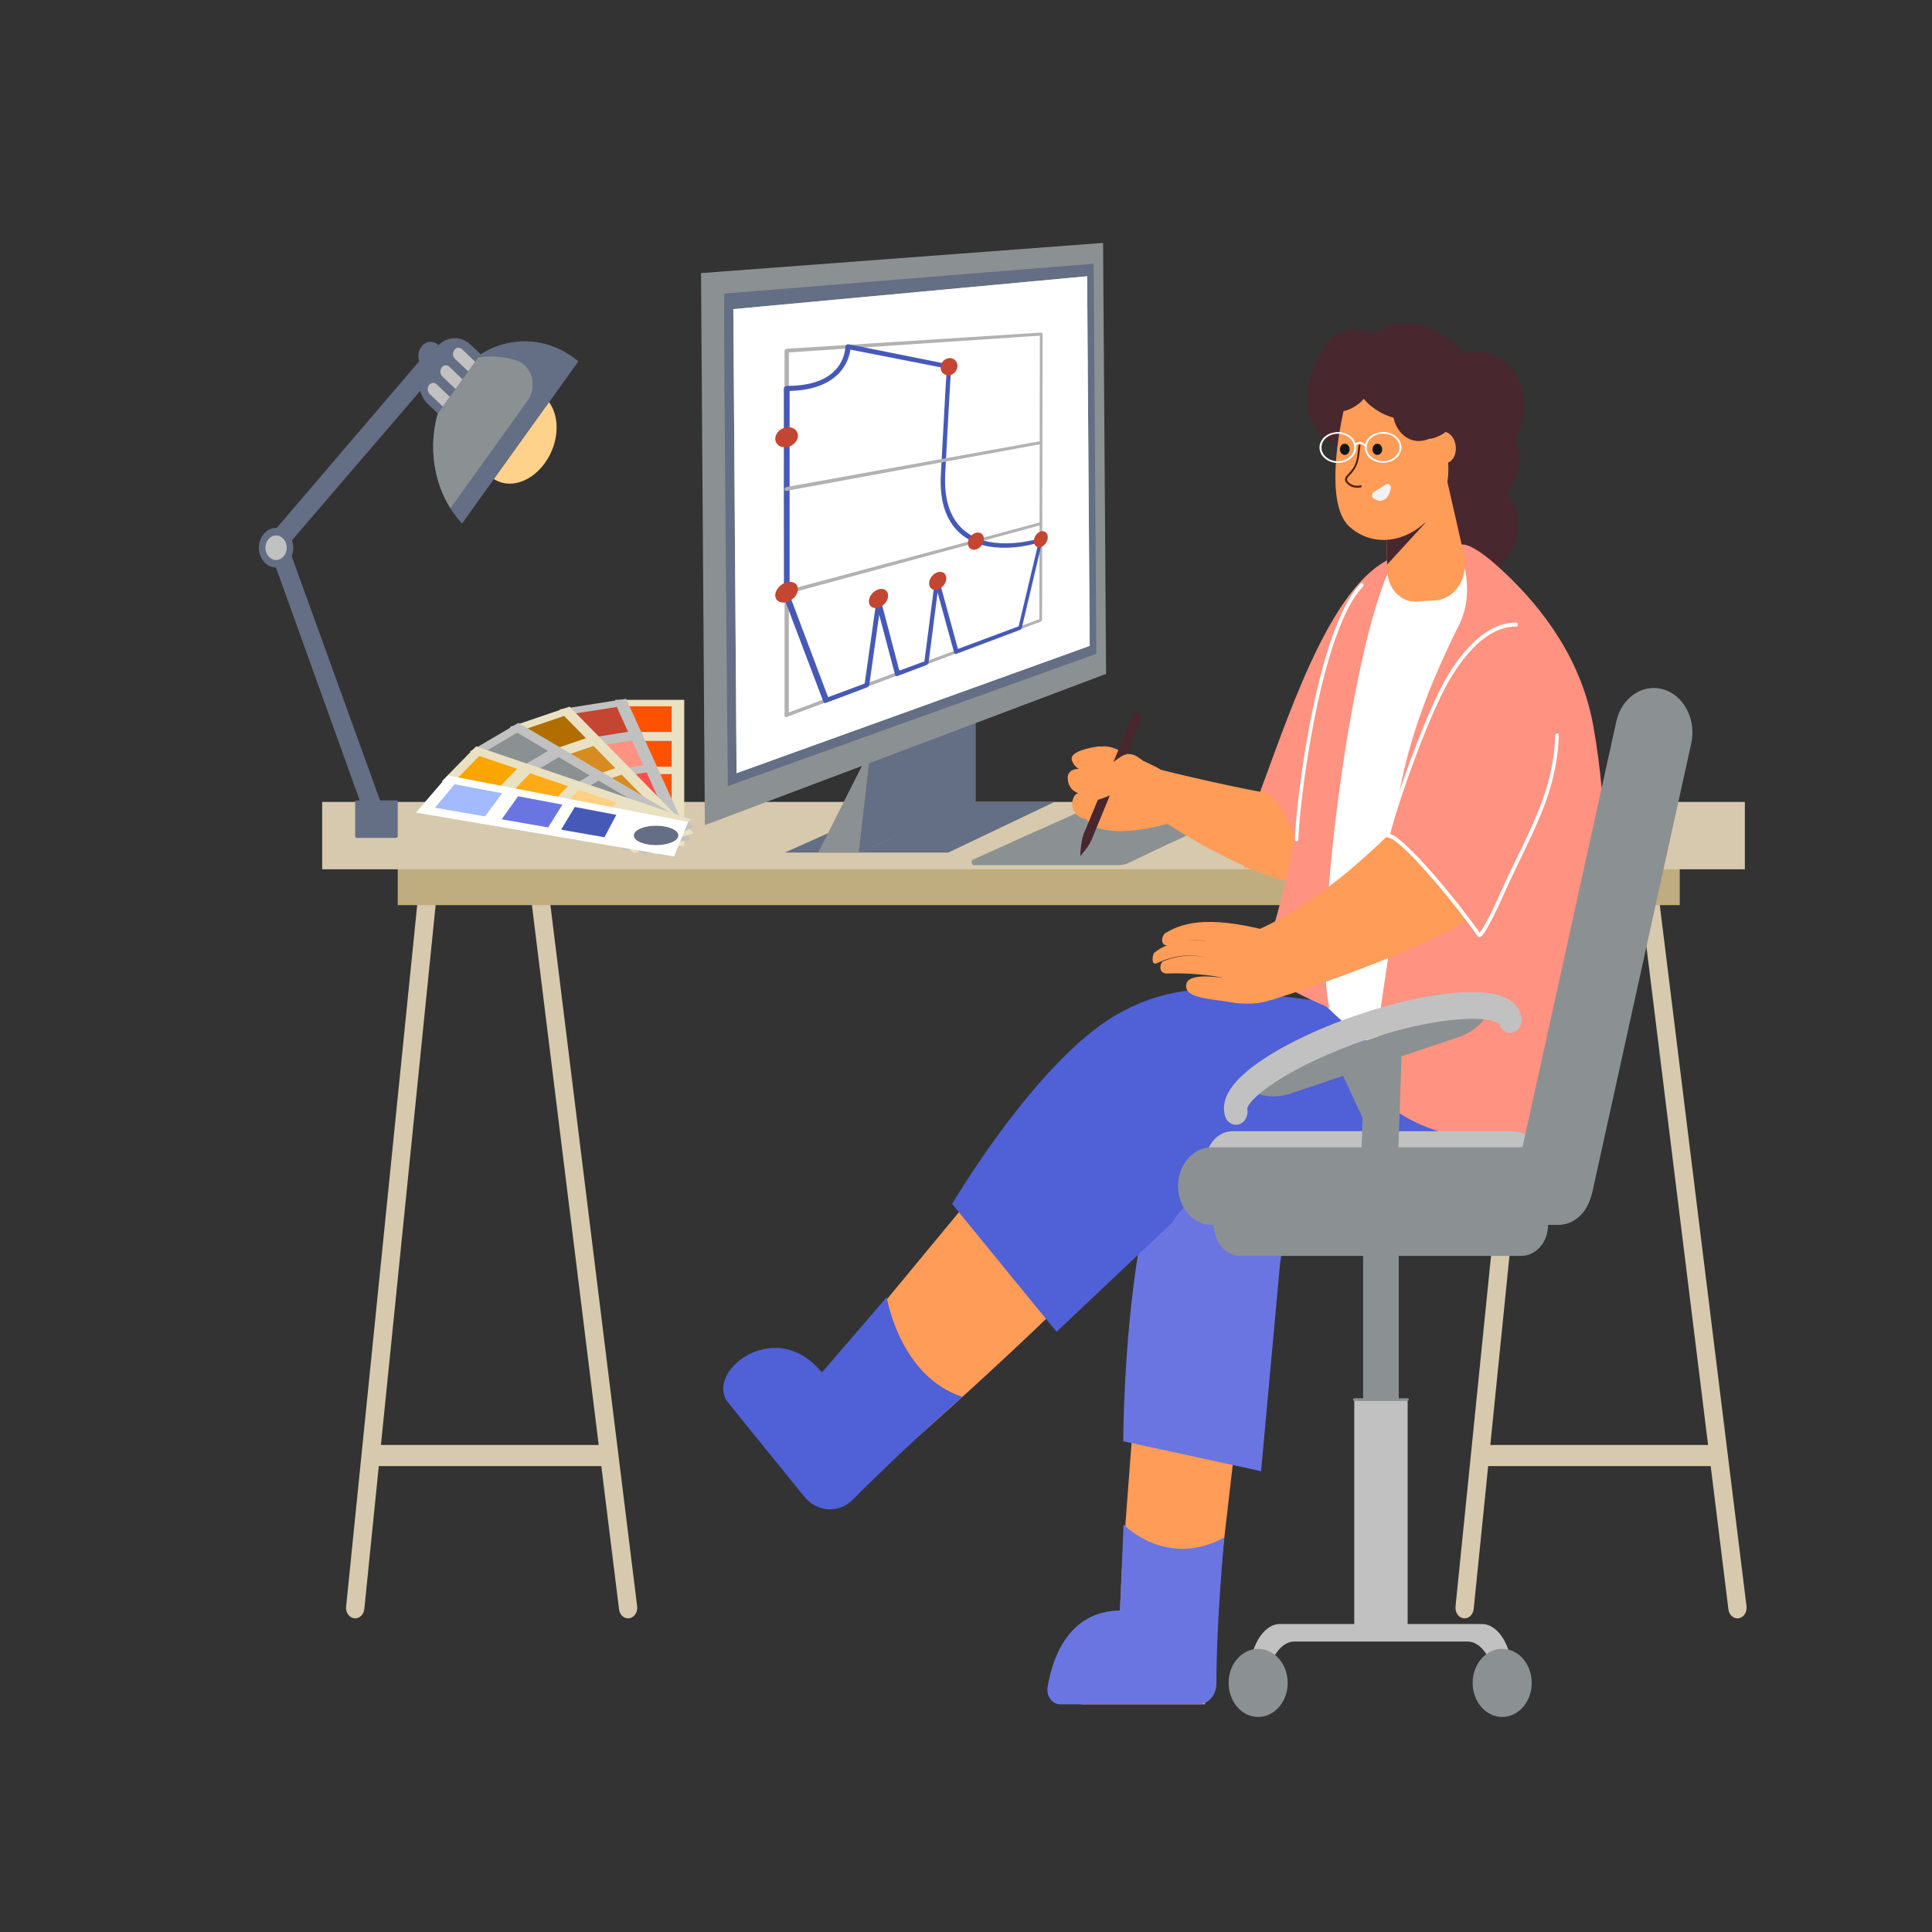 <?xml version="1.0" encoding="UTF-8"?> <!-- Generator: Adobe Illustrator 26.0.1, SVG Export Plug-In . SVG Version: 6.00 Build 0) --> <svg xmlns="http://www.w3.org/2000/svg" xmlns:xlink="http://www.w3.org/1999/xlink" id="Слой_1" x="0px" y="0px" viewBox="0 0 1000 1000" style="enable-background:new 0 0 1000 1000;" xml:space="preserve"><rect x="0" y="0" width="1000" height="1000" fill="#333333" stroke="none"/> <style type="text/css"> .st0{fill:#D6C9AD;} .st1{fill:#BFAD7F;} .st2{fill:#646E84;} .st3{fill:#FFD28B;} .st4{fill:#8B9192;} .st5{fill:#C1C1C1;} .st6{fill:#B5D1AE;} .st7{fill:#FFFFFF;} .st8{fill:#E9E1C2;} .st9{fill:#FF5200;} .st10{fill:#C44531;} .st11{fill:#FF9280;} .st12{fill:#FC4C4C;} .st13{fill:#B16D00;} .st14{fill:#D68C20;} .st15{fill:#FAA500;} .st16{fill:#FFAB18;} .st17{fill:#FFCF82;} .st18{fill:#A3BAFF;} .st19{fill:#6B75E2;} .st20{fill:#4759B7;} .st21{fill:#B2B2B2;} .st22{fill:#49272E;} .st23{fill:#FF9C58;} .st24{fill:#5060D6;} .st25{fill:#512100;} .st26{fill:#F2F2F2;} .st27{fill:#141716;} </style> <g> <g> <path class="st0" d="M325.1,837.65c-2.32,0-4.35-1.96-4.69-4.69l-45.91-371.09l-48.84,4.89l-37.09,366.07 c-0.3,3-2.66,5.14-5.26,4.79c-2.6-0.35-4.46-3.06-4.16-6.06l37.54-370.49c0.26-2.57,2.05-4.58,4.3-4.8l57.16-5.72 c2.5-0.25,4.75,1.8,5.1,4.67l46.54,376.21c0.37,2.99-1.43,5.75-4.02,6.18C325.54,837.63,325.32,837.65,325.1,837.65z"></path> </g> <g> <path class="st0" d="M315.13,758.84H194.52c-2.62,0-4.74-2.45-4.74-5.46c0-3.02,2.12-5.46,4.74-5.46h120.61 c2.62,0,4.74,2.44,4.74,5.46C319.87,756.39,317.75,758.84,315.13,758.84z"></path> </g> <g> <path class="st0" d="M899.3,837.65c-2.32,0-4.35-1.96-4.68-4.69l-45.91-371.09l-48.84,4.89l-37.09,366.07 c-0.31,3-2.66,5.14-5.25,4.79c-2.6-0.35-4.46-3.06-4.16-6.06l37.54-370.49c0.26-2.57,2.06-4.58,4.3-4.8l57.15-5.72 c2.51-0.25,4.75,1.8,5.1,4.67L904,831.42c0.37,2.99-1.43,5.75-4.02,6.18C899.75,837.63,899.53,837.65,899.3,837.65z"></path> </g> <g> <path class="st0" d="M889.34,758.84H768.73c-2.62,0-4.74-2.45-4.74-5.46c0-3.02,2.12-5.46,4.74-5.46h120.61 c2.62,0,4.74,2.44,4.74,5.46C894.08,756.39,891.96,758.84,889.34,758.84z"></path> </g> <g> <g> <rect x="205.87" y="443.48" class="st1" width="663.55" height="25.01"></rect> <rect x="166.75" y="415.07" class="st0" width="736.38" height="34.87"></rect> </g> <g> <g> <g> <g> <path class="st2" d="M139.87,282.3c1.27,3.49,5.22,4.37,7.53,1.68l80.83-94.15l-6.35-8.58l-80.94,94.69 C139.5,277.63,139.08,280.14,139.87,282.3z"></path> </g> <g> <path class="st2" d="M229.17,183.07c0.57,4-1.78,7.77-5.24,8.42c-3.47,0.66-6.74-2.05-7.31-6.05 c-0.57-3.99,1.78-7.76,5.24-8.42C225.33,176.37,228.6,179.08,229.17,183.07z"></path> <g> <g> <g> <path class="st2" d="M257.08,210.52l-5.66,7.89c-4.51,6.29-12.67,7.18-18.13,1.98l-11.75-11.2 c-5.46-5.2-6.23-14.6-1.72-20.89l5.66-7.89c4.51-6.29,12.67-7.18,18.13-1.98l11.75,11.2 C260.82,194.83,261.59,204.23,257.08,210.52z"></path> <g> <path class="st3" d="M282.31,206.04c7.82,7.46,7.71,22.49-0.25,33.59c-7.96,11.1-20.76,14.05-28.58,6.59 c-7.82-7.45-7.71-22.49,0.25-33.58C261.69,201.54,274.49,198.59,282.31,206.04z"></path> <path class="st2" d="M248.68,183.44l-22.13,30.85c-4.64,16.39-2.28,34.62,6.58,48.8c1.76,2.81,3.76,5.46,6.02,7.9 l60.23-83.95C284.2,174.34,264.37,173.46,248.68,183.44z"></path> <path class="st4" d="M247.54,185.02l-21,29.27c-4.64,16.39-2.28,34.62,6.58,48.8l40.02-55.78 c5.1-7.1,2.31-17.96-5.35-20.58C261.18,184.46,254.27,183.92,247.54,185.02z"></path> </g> </g> </g> <g> <path class="st5" d="M232.81,205.38l-6.79-6.47c-1.2-1.14-2.99-0.94-3.98,0.44c-0.99,1.38-0.82,3.44,0.38,4.59l6.79,6.47 L232.81,205.38z"></path> <path class="st5" d="M239.36,196.3l-6.79-6.47c-1.2-1.14-2.99-0.95-3.98,0.44c-0.99,1.38-0.82,3.44,0.38,4.59l6.79,6.47 L239.36,196.3z"></path> <path class="st5" d="M245.91,187.21l-6.79-6.47c-1.2-1.14-2.99-0.95-3.98,0.43c-0.99,1.38-0.82,3.45,0.38,4.59l6.79,6.47 L245.91,187.21z"></path> </g> </g> </g> </g> <g> <polygon class="st2" points="200.67,425.23 147.98,279.6 141.62,290.35 190.12,425.23 "></polygon> <path class="st2" d="M151.8,283.51c0,5.66-3.99,10.26-8.9,10.26c-4.91,0-8.9-4.59-8.9-10.26c0-5.66,3.98-10.26,8.9-10.26 C147.81,273.25,151.8,277.85,151.8,283.51z"></path> <path class="st5" d="M148.41,283.51c0,3.5-2.47,6.35-5.51,6.35c-3.04,0-5.51-2.85-5.51-6.35c0-3.51,2.47-6.35,5.51-6.35 C145.94,277.16,148.41,280.01,148.41,283.51z"></path> </g> </g> <path class="st2" d="M205.05,433.68h-20.39c-0.45,0-0.81-0.36-0.81-0.81v-18.58h22.01v18.58 C205.87,433.32,205.5,433.68,205.05,433.68z"></path> </g> <g> <g> <polygon class="st2" points="464.77,415.07 406.26,441.28 490.8,441.28 545.82,415.07 "></polygon> <polygon class="st4" points="468.49,352.06 466.17,382.79 462.34,433.56 444.49,441.28 423.53,441.28 "></polygon> <polygon class="st2" points="505.05,367.74 505.05,415.07 462.34,433.56 444.49,441.28 450.5,388.86 466.17,382.79 "></polygon> <path class="st4" d="M536.39,430.24l-32.66,14.63c-1.37,0.62-0.99,2.97,0.48,2.97h74.61c1.87,0,3.72-0.42,5.46-1.25l28.34-13.5 c1.35-0.64,0.94-2.96-0.51-2.96h-75.22C536.71,430.14,536.54,430.17,536.39,430.24z"></path> <path class="st4" d="M561.32,419.03l-37.74,16.9h83.04l31.32-14.34c0.98-0.45,0.71-2.11-0.33-2.13l-72.59-1.2 C563.74,418.25,562.49,418.51,561.32,419.03z"></path> </g> <g> <g> <path class="st4" d="M362.85,141.36l1.99,285.73l207.67-78.28l-1.56-223.07L362.85,141.36z M564.03,334.3l-182.78,65.89 L379.57,160l183.13-17.01L564.03,334.3z"></path> <path class="st2" d="M374.95,151.94c-0.67,1.69,1.78,254.94,1.78,254.94l190.75-68.47l-1.4-201.93L374.95,151.94z"></path> <polygon class="st6" points="562.7,142.99 564.03,334.3 381.24,400.19 379.57,160 "></polygon> <g> <polygon class="st7" points="562.7,142.99 564.03,334.3 546.94,340.47 545.57,340.96 499.08,357.72 497.71,358.21 451.22,374.97 449.85,375.46 403.36,392.22 401.99,392.72 381.24,400.19 379.57,160 400.36,158.06 401.73,157.94 448.31,153.61 449.68,153.49 496.26,149.17 497.63,149.04 544.2,144.71 545.57,144.58 "></polygon> </g> </g> </g> </g> <g> <g> <g> <rect x="318.49" y="362.24" class="st8" width="35.66" height="75.56"></rect> <rect x="325.01" y="365.57" class="st9" width="22.61" height="13.32"></rect> <rect x="325.01" y="383.5" class="st9" width="22.61" height="13.32"></rect> <rect x="325.01" y="400.66" class="st9" width="22.61" height="13.32"></rect> </g> <g> <polygon class="st5" points="357.29,434.69 322.85,440.13 289.64,367.14 324.09,361.71 "></polygon> <polygon class="st10" points="325.1,378.78 303.26,382.23 297.4,369.36 319.25,365.91 "></polygon> <polygon class="st11" points="332.98,396.1 311.13,399.55 305.28,386.68 327.13,383.23 "></polygon> <polygon class="st12" points="340.52,412.68 318.68,416.12 312.82,403.26 334.67,399.81 "></polygon> </g> <g> <polygon class="st8" points="358.96,431.21 328.07,441.71 263.93,376.27 294.81,365.77 "></polygon> <polygon class="st13" points="303.29,382.11 283.71,388.77 272.4,377.23 291.99,370.57 "></polygon> <polygon class="st14" points="318.51,397.63 298.93,404.3 287.62,392.76 307.21,386.1 "></polygon> <polygon class="st14" points="333.09,412.5 313.5,419.16 302.19,407.62 321.78,400.96 "></polygon> </g> <g> <polygon class="st5" points="359.04,427.59 333.82,442.44 243.1,389.01 268.32,374.16 "></polygon> <polygon class="st4" points="283.69,388.65 267.7,398.07 251.71,388.65 267.7,379.23 "></polygon> <polygon class="st4" points="305.22,401.33 289.23,410.75 273.24,401.33 289.23,391.91 "></polygon> <polygon class="st4" points="325.82,413.46 309.84,422.88 293.84,413.46 309.84,404.04 "></polygon> </g> <g> <polygon class="st8" points="357.53,424.08 339.69,442.27 228.59,404.49 246.42,386.3 "></polygon> <polygon class="st15" points="267.64,397.95 256.33,409.49 236.74,402.83 248.05,391.29 "></polygon> <polygon class="st16" points="294,406.92 282.69,418.45 263.11,411.8 274.42,400.26 "></polygon> <polygon class="st17" points="319.24,415.5 307.93,427.04 288.34,420.38 299.65,408.84 "></polygon> </g> <g> <polygon class="st7" points="356.19,425.43 348.9,443.3 215.28,420.6 231.81,401.37 "></polygon> <polygon class="st18" points="259.94,410.58 251.04,422.58 225.16,418.07 235.31,405.92 "></polygon> <polygon class="st19" points="291.11,416.48 283.71,428.28 259.67,424.08 268.16,412.14 "></polygon> <polygon class="st20" points="319.01,421.76 312.87,433.36 290.41,429.44 297.52,417.69 "></polygon> </g> </g> <path class="st2" d="M351.11,432.42c0,2.77-5.16,5.01-11.52,5.01c-6.37,0-11.53-2.24-11.53-5.01c0-2.77,5.16-5.02,11.53-5.02 C345.95,427.4,351.11,429.65,351.11,432.42z"></path> </g> <g> <g> <path class="st21" d="M538.76,271.79l-131.57,35.7c-0.62,0.17-1.12-0.14-1.12-0.68c0-0.54,0.51-1.12,1.13-1.28l131.57-35.27 c0.38-0.1,0.69,0.16,0.69,0.58C539.45,271.26,539.14,271.69,538.76,271.79z"></path> </g> <g> <path class="st21" d="M538.67,321.76l-131.48,49.36c-0.62,0.23-1.12-0.02-1.12-0.56l0.01-188.97c0-0.55,0.51-1.02,1.13-1.06 l131.74-8.38c0.38-0.03,0.69,0.3,0.69,0.73l-0.26,147.85C539.36,321.15,539.05,321.61,538.67,321.76z M408.31,368.73 l129.67-48.26l0.26-146.73l-129.91,8.69L408.31,368.73z"></path> </g> <g> <path class="st20" d="M527.97,326.03l-33,12.41c-0.51,0.19-0.94,0.01-1.07-0.44l-8.61-31.33l-4.64,36.15 c-0.08,0.6-0.57,1.22-1.15,1.44l-14.98,5.63c-0.57,0.22-1.07,0.02-1.2-0.47l-8.25-31.23l-5.1,36.12 c-0.09,0.64-0.64,1.29-1.28,1.53l-21.11,7.94c-0.62,0.23-1.16,0.07-1.34-0.4l-20.48-54.05c-0.06-0.36-0.06-108.1-0.06-108.1 c0-0.37,0.18-0.75,0.5-1.03c0.32-0.28,0.74-0.44,1.16-0.44c10.75-0.03,18.7-2.44,23.86-7.11c6.26-5.66,6.37-13.05,6.37-13.13 c0-0.39,0.2-0.77,0.54-1.03c0.34-0.26,0.77-0.36,1.18-0.28l52.25,10.46c0.52,0.1,0.86,0.59,0.8,1.14 c-0.01,0.18-0.49,4.94-3.12,55.6c-0.72,13.71,2.87,23.75,10.48,29.68c14.68,11.44,38.76,3.44,38.99,3.37 c0.29-0.1,0.58-0.04,0.76,0.16c0.18,0.21,0.24,0.53,0.17,0.88l-10.73,45.41C528.78,325.42,528.4,325.87,527.97,326.03z M495.82,335.88l31.42-11.68l10.27-43.3c-5.22,1.56-25.73,6.68-39.32-3.82c-8.13-6.28-11.96-16.88-11.21-31.33 c2.15-41.02,2.87-52.11,3.08-55.01l-49.91-9.77c-0.36,2.76-1.75,8.51-7.06,13.36c-5.46,5-13.59,7.72-24.39,8.04l-0.01,105.58 l19.92,52.9l18.94-7.04l5.94-41.94c0.09-0.6,0.59-1.2,1.21-1.4c0.61-0.2,1.16,0.02,1.3,0.54l9.5,36.13l12.98-4.82l5.34-41.37 c0.08-0.57,0.52-1.12,1.07-1.31c0.55-0.2,1.04,0.02,1.17,0.51L495.82,335.88z"></path> </g> <g> <path class="st10" d="M413.01,225.5c0,2.82-2.59,5.48-5.81,5.95c-3.26,0.48-5.93-1.46-5.93-4.32c0-2.87,2.67-5.54,5.93-5.97 C410.42,220.74,413.01,222.69,413.01,225.5z"></path> </g> <g> <path class="st10" d="M413,304.94c0,2.81-2.59,5.81-5.81,6.7c-3.25,0.91-5.92-0.68-5.92-3.54c0-2.86,2.67-5.88,5.92-6.73 C410.41,300.53,413,302.13,413,304.94z"></path> </g> <g> <path class="st10" d="M459.69,308.3c0,2.59-2.2,5.37-4.94,6.21c-2.76,0.85-5.03-0.6-5.03-3.24c0-2.64,2.27-5.43,5.03-6.23 C457.49,304.25,459.7,305.71,459.69,308.3z"></path> </g> <g> <path class="st10" d="M489.81,299.32c-0.01,2.45-1.98,5.04-4.43,5.79c-2.47,0.76-4.49-0.64-4.49-3.14 c0.01-2.5,2.03-5.1,4.51-5.82C487.84,295.45,489.81,296.87,489.81,299.32z"></path> </g> <g> <path class="st10" d="M542.33,278.06c0,2.21-1.6,4.47-3.59,5.06c-2,0.59-3.63-0.74-3.63-2.99c0.01-2.24,1.64-4.52,3.64-5.07 C540.74,274.5,542.33,275.85,542.33,278.06z"></path> </g> <g> <path class="st10" d="M509.25,278.98c0,2.36-1.83,4.79-4.1,5.42c-2.29,0.64-4.16-0.79-4.16-3.19c0.01-2.4,1.88-4.84,4.18-5.44 C507.43,275.18,509.25,276.62,509.25,278.98z"></path> </g> <g> <path class="st10" d="M495.58,189.4c-0.01,2.43-1.94,4.6-4.34,4.84c-2.42,0.24-4.4-1.56-4.39-4.04c0-2.47,1.99-4.64,4.41-4.84 C493.65,185.16,495.58,186.97,495.58,189.4z"></path> </g> <g> <path class="st21" d="M538.83,229.84l-131.64,24.2c-0.62,0.12-1.12-0.23-1.12-0.78c0-0.55,0.51-1.08,1.12-1.19l131.64-23.78 c0.38-0.07,0.69,0.22,0.69,0.65C539.52,229.36,539.22,229.77,538.83,229.84z"></path> </g> </g> <g> <g> <path class="st22" d="M783.4,260.87c-3.08-5.58-8.67-9.1-14.29-9.88c-10.88-1.52-24.39,5.44-28.54,17.55 c-0.3,0.3-0.58,0.6-0.83,0.93c-4.42,5.8-4.59,14.2-1.19,20.72c2.97,5.71,8.54,9.12,14.17,9.85c11.38,1.48,25.7-5.25,30.9-17.51 C786.51,275.7,787.05,267.51,783.4,260.87z"></path> <path class="st22" d="M783.78,228.56c3.5-6.29,5.55-13.71,5.03-20.66c-1.17-15.71-11.66-26.33-25.39-25.66 c-1.87,0.09-3.62,0.43-5.28,0.96c-1.37-1.63-2.86-3.11-4.34-4.39c-4.32-3.74-9.26-7.28-14.44-9.18 c-9.97-3.67-20.69-2.39-29.32,3.38c-0.77-0.58-1.61-1.08-2.53-1.46c-8.93-3.78-18.34,1.08-23.26,10.08 c-2.85,5.21-5.12,11.02-6.67,16.91c-1.09,4.11-1.41,7.9-0.94,12.09c0.61,5.5,2.94,9.13,6.23,12.96 c3.33,3.88,7.81,6.96,12.32,8.6c2.93,1.07,6.05,1.99,9.11,2.43c0.35,0.18,0.7,0.35,1.04,0.53c1.63,1.36,3.14,2.88,4.57,4.5 c2.3,3.41,4.01,7.16,6.25,10.63c2.55,3.95,5.71,7.08,9.69,9c1.84,0.88,3.76,1.36,5.7,1.78c1.83,2.62,3.69,5.01,6.91,6.53 c7.79,3.67,16.92,0.46,22.99-5.86c3.97,2.55,8.36,1.55,12.37-0.88c4.71-2.85,8.49-8.49,10.87-13.9 c1.67-3.8,2.68-8.24,1.76-12.48C785.96,232.03,785.04,230.14,783.78,228.56z"></path> </g> <g> <g> <path class="st23" d="M644.92,699.2L629.9,828.6l-6.21,53.55h-63.19c-6,0-8.5-8.87-3.62-12.92l22.02-18.32l1.77-37.62 l12.47-164.98L644.92,699.2z"></path> <g> <path class="st19" d="M581.4,746l71.33,15.46l9.81-107.28c9.45-64.87,4.13-94.47-17.62-97.83 C581.27,546.54,581.4,746,581.4,746z"></path> </g> </g> <path class="st19" d="M620.32,882.15h-71.63c-4.1,0-7.2-4.3-6.44-8.95c2.26-13.92,10.14-39.22,37.45-39.61l1.85-44.5 c0,0,22.26,23.14,52.16,6.65c-3.46,38.25-4.1,62.9-4.1,75.72C629.61,877.37,625.44,882.15,620.32,882.15z"></path> </g> <g> <g> <path class="st23" d="M629.5,578.47c5.05-15.62,0.3-27.86-8.2-37.24c-20.07-22.14-46.17-13.26-63.45,11.81L422.59,716.6 c-28.58-27.25-58.76-2.85,1.03,61.29c14.88,3.02,21.54-6.37,33.63-18.68C457.25,759.21,614.53,624.73,629.5,578.47z"></path> <path class="st24" d="M824.26,538.83c-0.06-0.22-0.23-0.38-0.44-0.42l-134.05-19.26c-5.32-1.06-30.91-4.04-54.13-6.54 c-24.72-2.66-49.46,4.74-69.93,20.93c-0.1,0.08-0.21,0.16-0.3,0.24c-37.41,29.53-72.59,89.37-72.59,89.37l54.06,66.2 l59.6-56.32c11.74-18.74,32.56-26.63,51.7-19.72c1.54,0.56,3.08,1.1,4.62,1.64C753.68,646.4,850.71,655.5,824.26,538.83z"></path> </g> <path class="st24" d="M416.22,774.57L376.88,726c-4.83-5.96-2.25-13.77,3.01-19.23c9.22-9.57,29.42-15.82,45.55,3.6l33.53-38.96 c0,0,6.63,40.98,39.18,51.6c-20.91,18.2-47.24,43.51-56.4,52.9C434.34,783.53,423.01,782.94,416.22,774.57z"></path> </g> <g> <g> <g> <path class="st23" d="M643.94,448.91l33.53,8.49c2.58-0.94,5.07-2.1,7.32-3.56c17.85-11.56,26-16.81,37.65-45.75 c1.25-3.09,2.49-6.27,3.72-9.54c16.65-44.09,9.16-86.13-24.61-72.89c-13.4,5.25-22.33,26.72-33.36,49.29 C661.14,389.38,646.01,415.39,643.94,448.91z"></path> </g> <g> <g> <g> <path class="st23" d="M681.54,412.18c-8.44,5.56-103.97-19.58-103.97-19.58l19.93,29.31c0,0,52.61,37.05,85.8,36.7 L681.54,412.18z"></path> </g> </g> <g> <path class="st23" d="M600.59,399.13c0,0,7.02,1.21-22.75-11.38c-23.64-10-24.84,34.83-10.77,40.35 c14.07,5.52,37.11-1.72,37.11-1.72L600.59,399.13z"></path> <g> <polygon class="st22" points="564.99,434.68 560.67,432.31 587.14,368.14 591.46,370.51 "></polygon> <path class="st22" d="M559.14,443.12c0,0,0.35-11.69,3.04-13.08c2.69-1.39,4.08,1.28,2.81,4.64 C563.72,438.04,559.14,443.12,559.14,443.12z"></path> </g> <path class="st23" d="M569.2,386.29c0,0-16.83,1.81-14.25,7.63c2.58,5.82,6.84,4.27,6.84,4.27s-9.99-2.07-9.09,5.43 c0.9,7.5,8.3,7.5,8.3,7.5s-3.98-2.45-5.61,2.46c-2.24,6.72,4.04,10.74,7.41,10.22C566.17,423.28,575.04,391.08,569.2,386.29z "></path> <path class="st23" d="M591.01,393.27l-2.29-1.56c-2.69-1.83-6.02-1.82-8.69,0.02c-8.37,5.76-25.37,18.29-21.04,22.23 C564.67,419.14,599.73,401.94,591.01,393.27z"></path> </g> </g> </g> <g> <path class="st11" d="M733.07,406.16c-0.52,3.52-41.46,55.81-42.03,59.15c-19.97-14.88-24.01-55.54-38.76-55.46 c17.61-48.13,38.76-110.73,70.56-122.02C756.93,275.74,740.1,358.76,733.07,406.16z"></path> </g> </g> <g> <g> <g> <g> <path class="st7" d="M686.86,377.91l-7.73,128.23c-14.23,2.55,69.55,76.57,134.56,79.83l10.79-0.42 c-17.38-5.08,41.74-202.45-42.26-284.34c-34.87-33.99-64.61-17.42-82.64,23.14C692.18,340.99,687.98,359.27,686.86,377.91z"></path> </g> </g> <path class="st11" d="M688.25,521.72c0,0-28.05-11.01-37.03-22.3c24.11-43.69,26.53-181.95,71.62-211.59 C699.58,324.36,679.15,493.06,688.25,521.72z"></path> <path class="st11" d="M754.65,282.91c0,0,10.13,21.15,0.62,40.36c-17.15,34.67-37.75,82.19-34.84,143.08 c1.59,33.22-15.26,74.46-2.79,104.98c40.47,33.06,106.84,14.23,106.84,14.23s15.92-123.87,0.13-210.25 c-5.98-32.71-24.4-59-46.98-79.99C757.26,276.36,754.65,282.91,754.65,282.91z"></path> </g> <g> <path class="st7" d="M672.03,434.44c0.19-6.09,0.83-12.18,1.5-18.22c1.03-9.3,2.33-18.56,3.84-27.77 c1.75-10.65,3.8-21.24,6.29-31.7c2.39-10.06,5.16-20.06,8.79-29.62c2.92-7.7,6.39-15.5,11.4-21.69 c0.52-0.64,1.06-1.27,1.62-1.87c0.86-0.92-0.43-2.41-1.29-1.49c-5.27,5.66-8.95,13.19-11.98,20.64 c-3.85,9.42-6.78,19.34-9.29,29.34c-2.64,10.53-4.8,21.22-6.64,31.97c-1.64,9.56-3.04,19.19-4.17,28.85 c-0.78,6.65-1.5,13.33-1.82,20.03c-0.03,0.51-0.04,1.02-0.06,1.54C670.16,435.8,671.99,435.79,672.03,434.44L672.03,434.44z"></path> </g> <g> <g> <g> <g> <path class="st23" d="M663.67,514.16c0,0-7.56,8.13-28.22,4.35c-8-1.47-23.89-1.72-21.24-9.71 c1.87-5.65,19.29-2.56,19.29-2.56s-11.35-2.91-29.32-2.35c-5.14,0.16-3.58-5.74-2.26-6.28c13.04-5.34,22.45-1.83,22.45-1.83 s-10.36-4.21-25.46,2.7c-3.48,1.6-2.26-4.7-1.49-5.32c11.88-9.37,27.46-5.84,27.46-5.84s-8.68-2.51-20.58,1.85 c-0.16,0.06-0.37,0.09-0.6,0.09c-2.8-0.02-2.94-4.81-0.23-6.45c10.02-6.05,24.71-8.9,57.35,0.17 C666.71,509.74,663.67,514.16,663.67,514.16z"></path> </g> </g> </g> <g> <g> <g> <path class="st23" d="M645.28,483.43l12.72,34.19c0,0,70.45-21.85,103.44-42.44c15.07-9.4,3.19-35.01,0.13-40.49 c-11.74-21.05-13.21-31.06-46.24,0.62C673.68,475.27,645.28,483.43,645.28,483.43z"></path> </g> </g> </g> </g> <path class="st11" d="M765.42,483.83c-17.23-30.42-47.03-51.42-47.03-51.42c22.57-85.82,50.95-107.25,66.4-109.14 C815.72,319.47,821.55,385.36,765.42,483.83z"></path> <g> <g> <path class="st7" d="M718.4,433.46c-0.31-0.04,0.08,0.02,0.15,0.04c0.12,0.03,0.24,0.06,0.36,0.1 c0.29,0.1,0.58,0.22,0.86,0.35c-0.19-0.09,0.22,0.11,0.28,0.14c0.13,0.07,0.25,0.14,0.38,0.21c0.35,0.2,0.69,0.42,1.03,0.65 c1.57,1.06,3.05,2.3,4.49,3.58c3.94,3.54,7.62,7.48,11.21,11.47c7.69,8.54,15.04,17.54,22.05,26.82 c1.23,1.63,2.44,3.26,3.63,4.93c0.44,0.61,0.86,1.22,1.28,1.83c0.13,0.2,0.16,0.25,0.39,0.6c0.23,0.35,0.42,0.66,0.81,0.79 c1.35,0.47,2.55-1.64,3.22-2.65c1.36-2.07,2.53-4.31,3.69-6.54c2-3.88,3.92-7.84,5.69-11.87c3.75-8.54,7.86-16.84,11.88-25.21 c3.83-7.94,7.53-15.98,10.5-24.41c3-8.48,5.14-17.33,6.07-26.44c0.24-2.38,0.39-4.78,0.46-7.18c0.04-1.35-1.78-1.35-1.83,0 c-0.29,9.25-1.88,18.34-4.51,27.08c-2.55,8.46-5.98,16.51-9.66,24.39c-3.84,8.21-7.93,16.27-11.73,24.51 c-2.18,4.75-4.25,9.55-6.54,14.23c-1.21,2.48-2.46,4.94-3.79,7.34c-0.91,1.62-1.8,3.42-3.08,4.64c0.7,0.3-0.13,0.03,0.4,0.28 c-0.47-0.73-0.87-1.32-1.28-1.9c-1.06-1.51-2.14-2.99-3.24-4.45c-6.76-9.06-13.88-17.81-21.28-26.18 c-3.67-4.15-7.41-8.22-11.38-11.98c-2.69-2.56-5.6-5.35-8.89-6.8c-0.54-0.24-1.08-0.39-1.65-0.47 C717.23,431.19,717.24,433.3,718.4,433.46L718.4,433.46z"></path> </g> <g> <path class="st7" d="M784.8,322.21c-9.62-0.04-18.16,5.79-24.96,13.2c-5.67,6.18-10.39,13.42-14.29,21.18 c-3.87,7.69-7.25,15.71-10.47,23.78c-3.53,8.86-6.84,17.84-9.93,26.91c-2.55,7.46-5.01,15-7.06,22.67 c-0.19,0.72-0.38,1.44-0.56,2.16c-0.33,1.3,1.43,1.86,1.76,0.56c1.82-7.19,4.07-14.23,6.4-21.21 c2.95-8.85,6.12-17.6,9.48-26.25c3.22-8.26,6.6-16.44,10.4-24.37c3.5-7.3,7.49-14.13,12.42-20.27 c6.18-7.68,14.04-14.68,23.33-16.03c1.16-0.17,2.33-0.24,3.5-0.23C785.97,324.32,785.97,322.22,784.8,322.21L784.8,322.21z"></path> </g> </g> </g> <g> <g> <g> <g> <g> <g> <g> <g> <g> <g> <path class="st23" d="M757.84,296.52c-1.63,7.65-7.41,13.72-14.82,14.21l-9.9,0.65c-8,0.53-14.81-6.68-15.04-15.93 c-0.03-1.09-0.06-2.16-0.08-3.22c-0.13-5.37-0.25-10.3-0.35-14.82c-0.26-11.32-0.43-20.1-0.57-26.92 c0-0.49-0.01-0.94-0.02-1.41l22.01-11.69l6.5-3.45l0.37,1.6l2.01,8.59l0.75,3.19c0,0,3.87,16.92,7.52,33.1 c0.53,2.38,1.06,4.73,1.57,7.02C758.47,290.55,758.45,293.65,757.84,296.52z"></path> </g> </g> </g> <path class="st22" d="M717.64,277.4l0.35,14.83l20.12-21.98c0,0-15.81,8.22-18.15,7.68 C717.64,277.4,717.64,277.4,717.64,277.4z"></path> </g> <g> <g> <path class="st23" d="M695.82,211.06c0,0-12.04,48.52,2.73,61.62c17.66,15.66,44.66,2.54,50.33-21.88 c4.06-17.51-8.91-57.08-8.91-57.08S701.84,181.92,695.82,211.06z"></path> </g> </g> </g> </g> <g> <g> <path class="st25" d="M704.6,252.18c-0.18,0.08-4.69,1.39-7.88-2.44c-0.76-0.91-0.71-2.36,0.08-3.24l2.29-2.56 c1.83-2.04,3.02-4.73,3.39-7.63l0.73-5.7c0.04-0.3,0.28-0.5,0.53-0.46c0.26,0.04,0.44,0.32,0.4,0.62l-0.7,5.48 c-0.42,3.29-1.77,6.33-3.84,8.64l-1.96,2.19c-0.53,0.59-0.55,1.58-0.01,2.17c2.76,3.05,6.42,2,6.6,1.94 c0.25-0.08,0.51,0.1,0.58,0.39C704.87,251.82,704.78,252.06,704.6,252.18z"></path> </g> <g> <path class="st26" d="M711,254.73c-1.12,0.69-1.2,2.52-0.13,3.25c1.78,1.2,3.87,1.8,5.9,0.46c1.83-1.2,2.72-3.42,3.12-5.76 c0.27-1.56-1.17-2.74-2.39-1.98L711,254.73z"></path> </g> <g> <path class="st27" d="M715.23,231.44c0.54,1.47-0.05,3.17-1.33,3.8c-1.28,0.62-2.76-0.06-3.3-1.54 c-0.54-1.47,0.06-3.17,1.33-3.8C713.22,229.28,714.69,229.97,715.23,231.44z"></path> </g> <g> <path class="st27" d="M698.36,231.44c0.54,1.47-0.06,3.17-1.33,3.8c-1.28,0.62-2.76-0.06-3.3-1.54 c-0.54-1.47,0.06-3.17,1.33-3.8C696.34,229.28,697.81,229.97,698.36,231.44z"></path> </g> </g> <g> <g> <path class="st7" d="M706.87,231.57c-0.35-0.31-2.42-3.16-4.92-1.12c-0.19,0.16-0.47,0.1-0.6-0.12 c-0.14-0.23-0.1-0.54,0.1-0.7c2.55-2.07,4.94-0.16,5.84,1.14c0.15,0.22,0.12,0.53-0.06,0.71 C707.12,231.56,706.99,231.6,706.87,231.57z"></path> </g> <g> <path class="st7" d="M706.51,232.93c-0.89-4.34,2.6-8.48,7.76-9.22c5.17-0.74,10.1,2.18,10.99,6.51 c0.89,4.34-2.6,8.48-7.77,9.22C712.32,240.19,707.39,237.27,706.51,232.93z M707.52,232.78c0.79,3.87,5.19,6.48,9.8,5.81 c4.61-0.66,7.71-4.36,6.92-8.22c-0.79-3.87-5.19-6.48-9.8-5.81C709.83,225.23,706.73,228.92,707.52,232.78z"></path> </g> <g> <path class="st7" d="M683.11,232.98c-0.89-4.34,2.6-8.47,7.76-9.22c5.17-0.74,10.1,2.18,10.99,6.52 c0.89,4.34-2.6,8.47-7.76,9.22C688.93,240.24,684,237.32,683.11,232.98z M684.12,232.83c0.79,3.87,5.19,6.48,9.8,5.81 c4.61-0.66,7.71-4.35,6.92-8.22c-0.79-3.87-5.19-6.48-9.8-5.81C686.44,225.28,683.33,228.96,684.12,232.83z"></path> </g> </g> </g> <path class="st23" d="M748.23,223.62c-3.23-0.69-6.09,2.33-6.39,6.74c-0.31,4.41,2.06,8.55,5.29,9.24 c3.23,0.69,6.09-2.33,6.39-6.74C753.82,228.44,751.45,224.3,748.23,223.62z"></path> </g> </g> <path class="st22" d="M747.83,197.52c-0.49-0.23-1.63-0.55-2.96-0.79c-1.77-2.8-4.51-4.75-7.69-5.24 c-2.28-0.35-4.62-0.2-6.91-0.55c-0.42-0.06-3.36-0.93-2.8-0.65c-0.87-0.36-1.7-0.77-2.54-1.2c-0.26-0.14-1.29-0.69-1.58-0.91 c-1.04-0.77-2.01-1.62-2.94-2.56c-0.27-0.3-0.54-0.59-0.81-0.89c-0.05-0.11-0.21-0.38-0.48-0.8c-0.49-1.22-1.17-2.37-1.88-3.44 c-2.42-3.68-6.82-5.09-10.59-3.32c-2.58,1.21-4.55,3.18-5.78,5.72c-2.78,0.23-5.52,1.58-7.75,3.73 c-0.86,0.84-1.59,1.75-2.25,2.72c-4.09,1.31-8.06,5.14-9.03,9.94c-0.41,2.02-0.47,4.08-0.06,6.11c0.53,2.62,2.9,5.86,5.19,6.65 c2.65,0.91,4.69,1.48,7.49,0.98c2.88-0.51,5.23-1.54,7.73-3.24c1.4-0.95,2.63-2.08,3.71-3.36c1.1,1.37,2.26,2.57,3.44,3.52 c2.96,2.4,6.24,4.35,9.71,5.56c0.75,0.26,1.51,0.5,2.27,0.73c1.22,6.12,5.65,11.1,11.27,11.92c2.41,0.35,4.79-0.05,7.03-0.96 c2.37-0.21,4.78-1.16,7-2.48C755.46,219.43,758.56,202.54,747.83,197.52z"></path> </g> </g> <g> <g> <rect x="705.55" y="639.36" class="st4" width="18.44" height="109.88"></rect> <rect x="700.96" y="724.06" class="st5" width="27.63" height="125.33"></rect> <g> <path class="st4" d="M728.59,725.12h-27.63c-0.33,0-0.61-0.32-0.61-0.7c0-0.38,0.28-0.7,0.61-0.7h27.63 c0.34,0,0.61,0.32,0.61,0.7C729.2,724.8,728.93,725.12,728.59,725.12z"></path> </g> <path class="st4" d="M787.45,650.04H642.1c-7.6,0-13.81-7.16-13.81-15.92c0-8.76,6.21-15.92,13.81-15.92h145.35 c7.6,0,13.81,7.16,13.81,15.92C801.26,642.88,795.05,650.04,787.45,650.04z"></path> <path class="st5" d="M783.25,617.37H637.89c-7.59,0-13.81-7.16-13.81-15.92c0-8.76,6.22-15.92,13.81-15.92h145.36 c7.59,0,13.81,7.16,13.81,15.92C797.06,610.21,790.84,617.37,783.25,617.37z"></path> <g> <g> <path class="st4" d="M756.33,521.12c-1.33,0.96-2.97,1.84-4.95,2.5l-86.87,29.13c-3.08,1.04-5.73,1.12-7.75,0.77l-5.37,1.8 c-4.66,1.56-4.78,9.13-0.16,10.86c4.76,1.79,10.62,1.87,16.64-0.14l86.87-29.13c5.86-1.96,10.66-5.52,13.86-9.82 c2.96-3.99-0.37-9.97-4.74-8.5L756.33,521.12z"></path> </g> <g> <path class="st5" d="M783.28,534.34c-3.08,1.03-6.29-0.9-7.34-4.34c-3.83-4.13-29.58-4.91-68.63,8.19 c-39.06,13.1-60.42,29.68-61.73,35.52c0.72,3.55-1.1,7.17-4.17,8.2c-3.19,1.07-6.53-1.04-7.45-4.71 c-2.29-9.07,4.25-18.56,19.99-29c12.85-8.53,30.61-16.8,50-23.31c19.4-6.5,38.24-10.5,53.05-11.25 c18.14-0.92,28.07,3.04,30.36,12.11C788.3,529.42,786.47,533.27,783.28,534.34z"></path> </g> <g> <polygon class="st4" points="722.33,638.54 703.28,637.69 706.5,542.24 725.55,543.09 "></polygon> </g> <g> <polygon class="st4" points="722.37,583.81 709.65,588.08 692.32,550.64 719.56,541.5 "></polygon> </g> </g> <path class="st4" d="M806.68,633.98H627.17c-9.58,0-17.42-9.03-17.42-20.08c0-11.04,7.84-20.07,17.42-20.07h179.51 c9.58,0,17.42,9.04,17.42,20.07C824.1,624.95,816.26,633.98,806.68,633.98z"></path> <path class="st5" d="M767.05,840.58h-42.52h-7.66h-54.38c-8.74,0-15.9,12.2-15.9,27.12v3.33h9.16 c0.87-12,6.91-21.37,14.18-21.37h46.94h7.66h35.09c7.25,0,13.3,9.37,14.17,21.37h9.16v-3.33 C782.95,852.79,775.8,840.58,767.05,840.58z"></path> <g> <path class="st4" d="M666.51,871.07c0,9.73-6.84,17.62-15.29,17.62c-8.44,0-15.29-7.89-15.29-17.62 c0-9.73,6.84-17.62,15.29-17.62C659.66,853.45,666.51,861.33,666.51,871.07z"></path> <path class="st4" d="M792.82,871.07c0,9.73-6.84,17.62-15.29,17.62c-8.44,0-15.29-7.89-15.29-17.62 c0-9.73,6.84-17.62,15.29-17.62C785.97,853.45,792.82,861.33,792.82,871.07z"></path> </g> <path class="st4" d="M799.98,633.27c-10.71-3.13-17.18-15.68-14.47-28.02l51.09-231.79c2.72-12.34,13.61-19.8,24.32-16.66 c10.7,3.13,17.18,15.68,14.46,28.02L824.29,616.6C821.57,628.94,810.69,636.4,799.98,633.27z"></path> </g> </g> </g> </g> </svg> 
